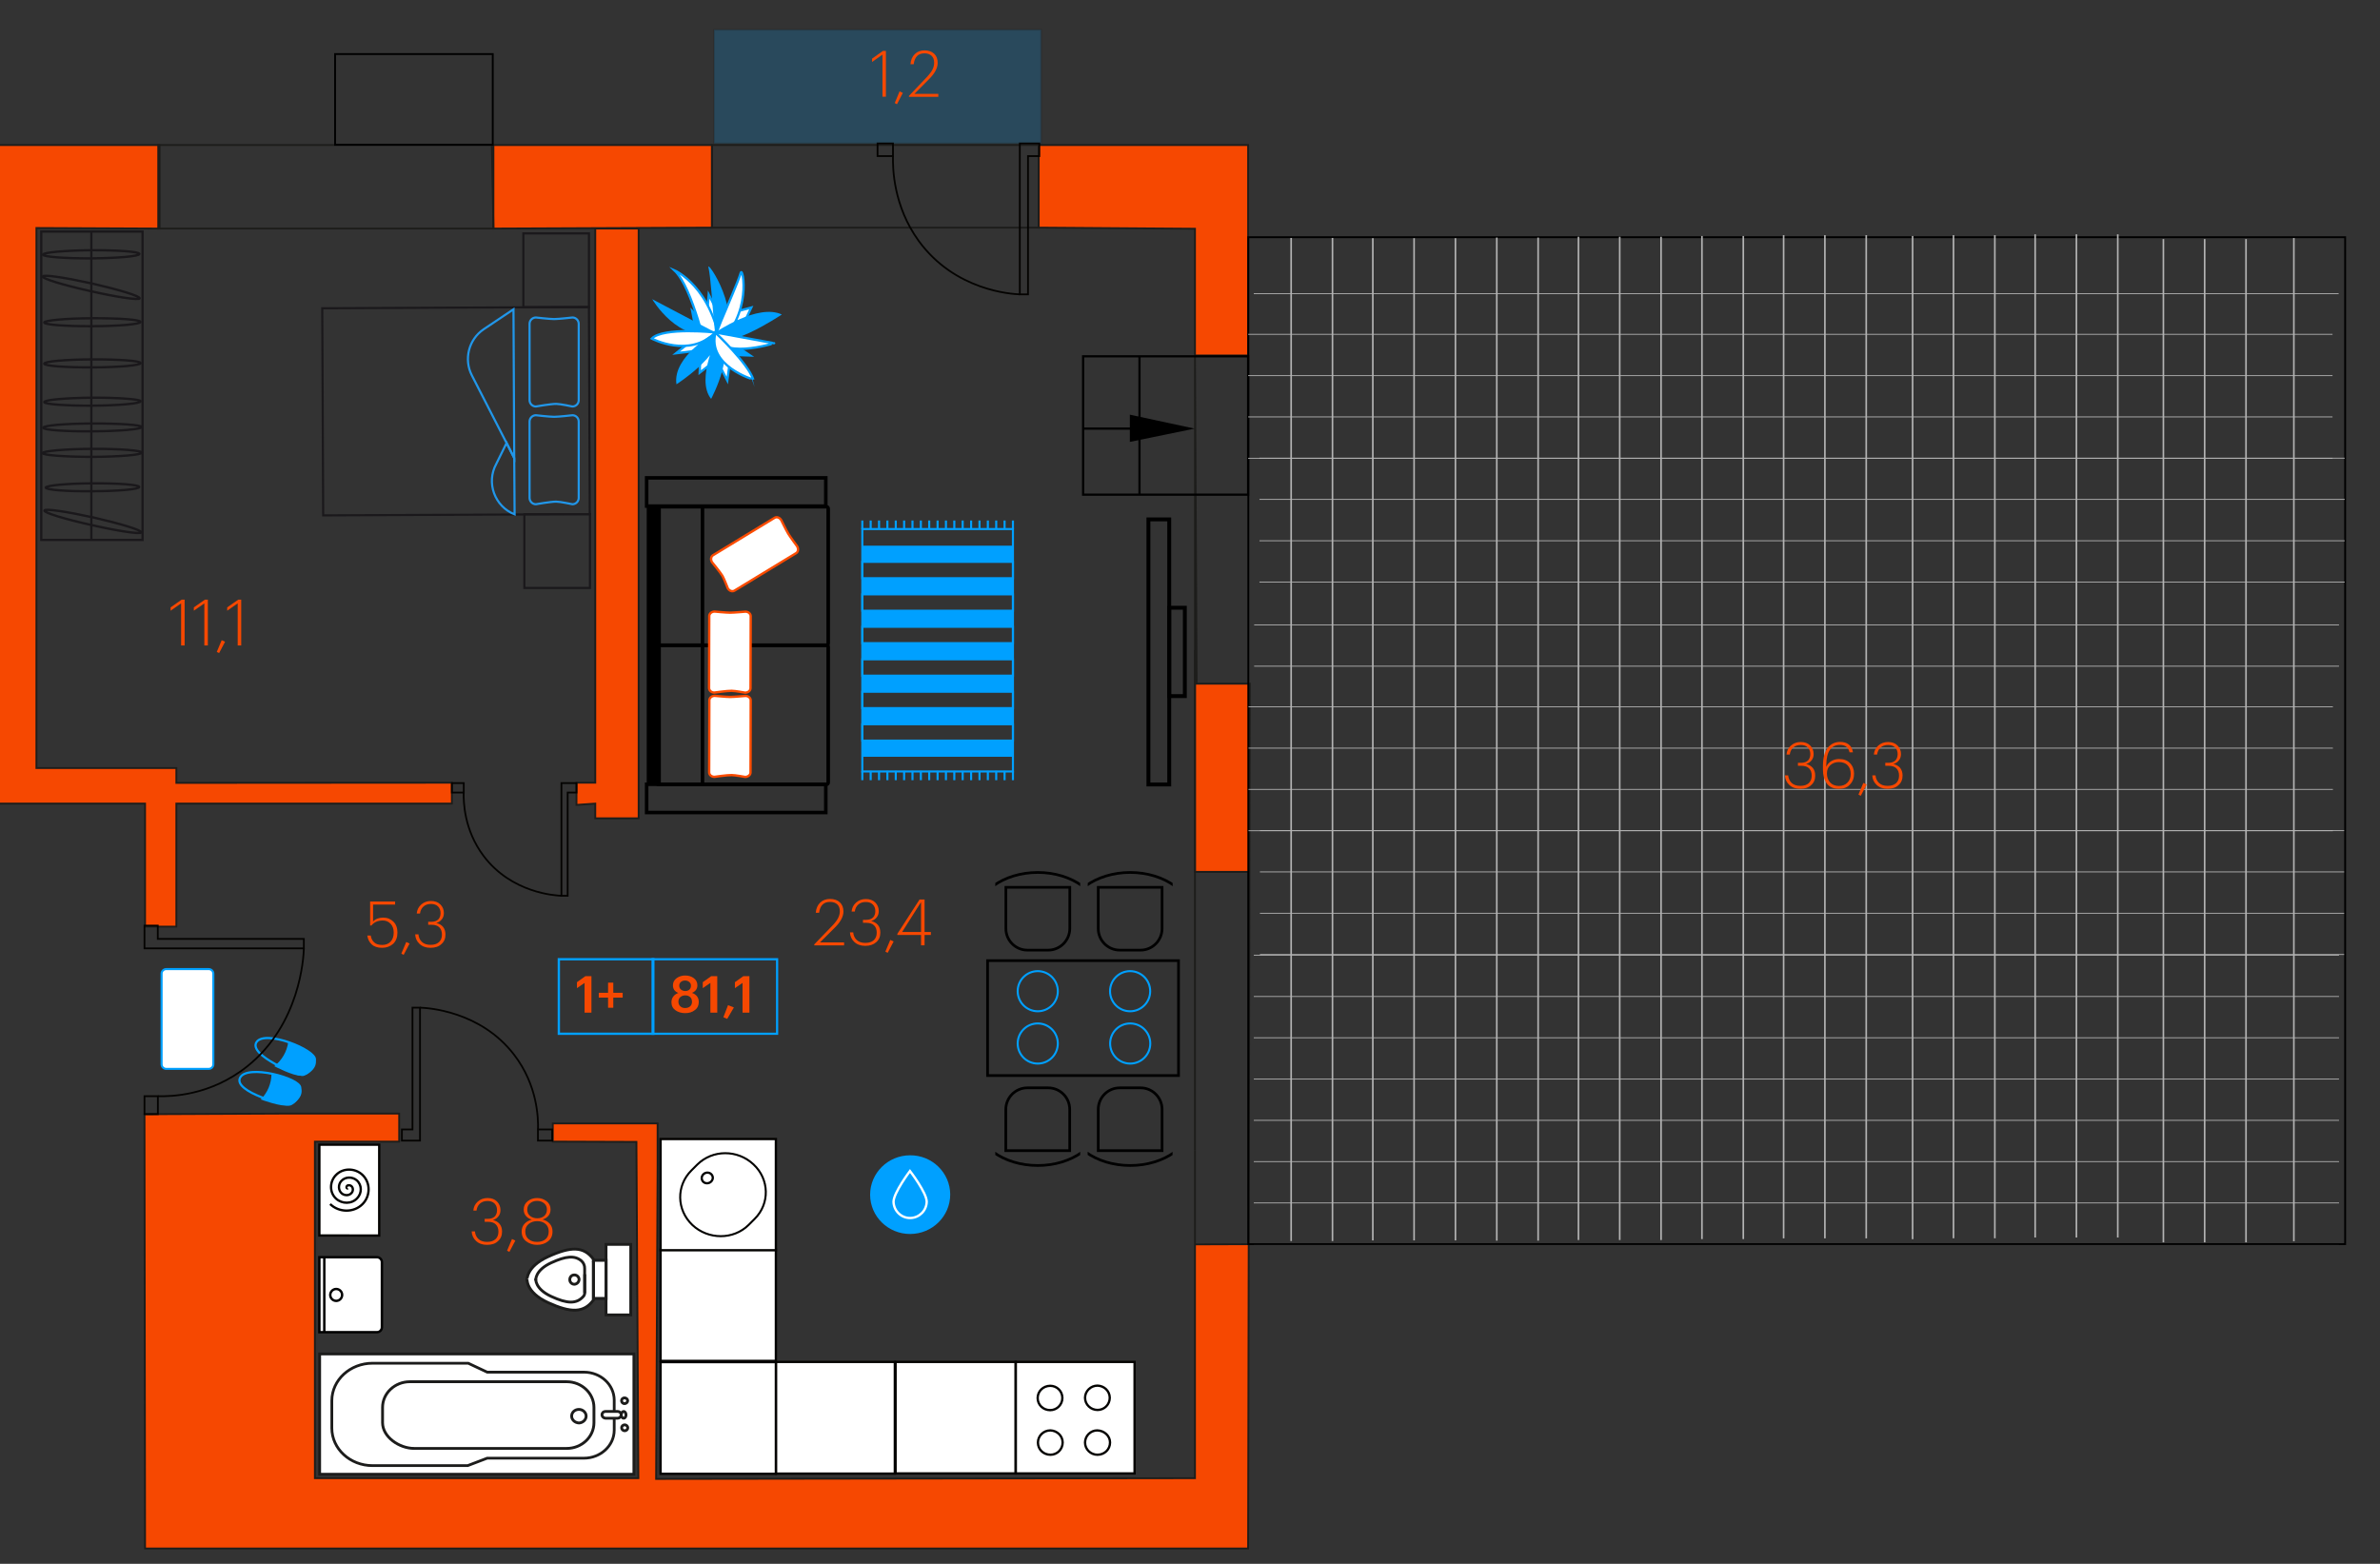 <?xml version="1.0" encoding="utf-8"?><!--Generator: Adobe Illustrator 26.0.2, SVG Export Plug-In . SVG Version: 6.00 Build 0)--><svg version="1.1" id="Слой_1" xmlns="http://www.w3.org/2000/svg" xmlns:xlink="http://www.w3.org/1999/xlink" x="0px" y="0px" viewBox="0 0 2561.3 1683.1" style="enable-background:new 0 0 2561.3 1683.1;" xml:space="preserve"><rect x="0" y="0" width="2561.3" height="1683.1" fill="#333333" stroke="none"/><style type="text/css">.st0{fill:#F64801;stroke:#1D1D1B;stroke-width:2;stroke-miterlimit:10;}
	.st1{fill:none;stroke:#1A181B;stroke-width:2.429;stroke-miterlimit:10;}
	.st2{fill:none;stroke:#1A181B;stroke-width:2.513;stroke-miterlimit:10;}
	.st3{fill:none;stroke:#1A181B;stroke-width:2.43;stroke-miterlimit:10;}
	.st4{fill:#FFFFFF;stroke:#1C1C1B;stroke-width:3.04;stroke-miterlimit:10;}
	.st5{fill:none;stroke:#1C1C1B;stroke-width:2.96;stroke-miterlimit:10;}
	.st6{fill:none;stroke:#1C1C1B;stroke-width:3.04;stroke-miterlimit:10;}
	.st7{fill:#FFFFFF;stroke:#1C1C1B;stroke-width:3.05;stroke-miterlimit:10;}
	.st8{fill:#FFFFFF;stroke:#1C1C1B;stroke-width:3.19;stroke-miterlimit:10;}
	.st9{fill:none;stroke:#1C1C1B;stroke-width:3.05;stroke-miterlimit:10;}
	.st10{fill:#FFFFFF;stroke:#000000;stroke-width:2.59;stroke-miterlimit:10;}
	.st11{fill:none;stroke:#000000;stroke-width:2.59;stroke-miterlimit:10;}
	.st12{fill:none;stroke:#1A181B;stroke-width:2.3;stroke-miterlimit:10;}
	.st13{fill:none;stroke:#2197EA;stroke-width:2.3;stroke-miterlimit:10;}
	.st14{fill:#FFFFFF;stroke:#00A0FF;stroke-width:2.49;stroke-miterlimit:10;}
	.st15{fill:#00A0FF;}
	.st16{fill:none;stroke:#00A0FF;stroke-width:2.36;stroke-miterlimit:10;}
	.st17{fill:#FFFFFF;stroke:#00A0FF;stroke-width:2.23;stroke-miterlimit:10;}
	.st18{fill:none;stroke:#040301;stroke-width:1.904;stroke-miterlimit:10;}
	.st19{enable-background:new    ;}
	.st20{fill:#F64801;}
	.st21{fill:none;stroke:#1D1D1B;stroke-width:2;stroke-miterlimit:10;}
	.st22{opacity:0.2;fill:#00A0FF;stroke:#1D1D1B;stroke-width:2;stroke-miterlimit:10;enable-background:new    ;}
	.st23{fill:none;stroke:#000000;stroke-width:2;stroke-miterlimit:10;}
	.st24{fill:#FFFFFF;stroke:#040301;stroke-width:2.51;stroke-miterlimit:10;}
	.st25{fill:none;stroke:#040301;stroke-width:2.51;stroke-miterlimit:10;}
	.st26{fill:#FFFFFF;stroke:#040301;stroke-width:2.503;stroke-miterlimit:10;}
	.st27{fill:#FFFFFF;stroke:#040301;stroke-width:2.497;stroke-miterlimit:10;}
	.st28{fill:#FFFFFF;stroke:#040301;stroke-width:2.186;stroke-miterlimit:10;}
	.st29{fill:#FFFFFF;stroke:#000000;stroke-width:2.439;stroke-miterlimit:10;}
	.st30{fill:#00A0FF;stroke:#FFFFFF;stroke-width:2.54;stroke-miterlimit:10;}
	.st31{fill:none;stroke:#000000;stroke-width:2.367;stroke-miterlimit:10;}
	.st32{fill:none;stroke:#B3B3B3;stroke-width:1.733;stroke-miterlimit:10;}
	.st33{fill:none;stroke:#B3B3B3;stroke-width:0.894;stroke-miterlimit:10;}
	.st34{fill:none;stroke:#00A0FF;stroke-width:2.23;stroke-miterlimit:10;}
	.st35{fill:none;stroke:#000000;stroke-width:3.81;stroke-miterlimit:10;}
	.st36{fill:none;stroke:#000000;stroke-width:3.84;stroke-miterlimit:10;}
	.st37{fill:none;stroke:#000000;stroke-width:3.83;stroke-miterlimit:10;}
	.st38{fill:#FFFFFF;stroke:#FB4B00;stroke-width:2.54;stroke-miterlimit:10;}
	.st39{fill:none;stroke:#000000;stroke-width:4.2;stroke-miterlimit:10;}
	.st40{fill:none;stroke:#000000;stroke-width:2.9;stroke-miterlimit:10;}
	.st41{fill:none;stroke:#00A0FF;stroke-width:2.16;stroke-miterlimit:10;}
	.st42{clip-path:url(#SVGID_00000170275404970703759060000018047007869590511499_);}
	.st43{clip-path:url(#SVGID_00000032606333681688818090000008853399846998120617_);}
	.st44{clip-path:url(#SVGID_00000114770711609334760650000003726035302852887467_);}
	.st45{clip-path:url(#SVGID_00000088821304181438195810000007203468402614521250_);}
	.st46{fill:none;stroke:#00A0FF;stroke-width:2.35;stroke-miterlimit:10;}
	.st47{fill:none;stroke:#00A0FF;stroke-width:2.49;stroke-miterlimit:10;}</style><polygon class="st0" points="171.7,246 171.7,156.1 -1.7,156.1 -2.2,245.2 -2.2,661.7 -2.2,770 -2.2,864.9 156.1,864.9 156.1,997.3 
	189.8,997.3 189.8,864.9 486.3,864.9 486.3,842.4 189.8,842.6 189.8,826.6 39.2,826.6 39.2,245.4 "/><polygon class="st0" points="620.4,866.3 620.4,842.4 640.6,842.4 640.6,246 687.3,246 687.3,880.7 640.6,880.7 640.6,864.9 "/><polygon class="st0" points="531,156.1 766.2,156.1 766.2,245 531,246 "/><polygon class="st0" points="1117.8,156.1 1117.8,245 1286,246.2 1286,938.4 1343.6,938.4 1343.4,1339.1 1286,1339.3 1286,1237.8 
	1286,1590.9 706.1,1591.7 707.7,1254.1 707.7,1209.1 688.1,1209.1 672.7,1209.1 594.9,1209.1 594.9,1228.7 684.9,1229 687,1590.9 
	584.3,1590.9 338.9,1590.9 338.9,1228.7 429.6,1228.7 429.6,1198.5 309.1,1198.5 155.5,1199.2 156.1,1666.6 916.3,1666.6 
	953.6,1666.6 1253.3,1666.6 1343.2,1666.6 1345,735.8 1287.8,735.8 1286,382.6 1343.2,382.6 1343.2,156.1 "/><path class="st1" d="M98.3,249.1v331.6"/><path class="st2" d="M45.8,487.7c0-2.2,24-4.5,53.4-4.6c29.6-0.2,53.6,1.8,53.6,4c0,2.4-24,4.5-53.6,4.6
	C70,491.7,46,489.9,45.8,487.7z"/><path class="st2" d="M49.2,524.8c0-2.2,22.7-4.5,50.2-4.6c27.8-0.2,50.4,1.5,50.4,3.9c0,2.5-22.7,4.5-50.2,4.6
	C71.8,529,49.2,527.2,49.2,524.8z"/><path class="st2" d="M46.2,274.1c0-2.4,23.1-4.5,51.8-4.8c28.7-0.1,52,1.5,52,4s-23.1,4.5-51.8,4.8
	C69.5,278.2,46.2,276.3,46.2,274.1z"/><path class="st2" d="M46,297.6c0.4-2.5,24.2,1.2,53,7.5c28.7,6.6,51.7,13.5,51.3,16c-0.5,2.2-24.2-1.2-53-7.8
	C68.2,306.9,45.3,299.8,46,297.6z"/><path class="st2" d="M46.5,460.4c0-2.5,23.6-4.5,53-4.6c29.3-0.1,53,1.5,53,3.8s-23.9,4.5-53,4.6C70.2,464.5,46.5,462.7,46.5,460.4z
	"/><path class="st2" d="M47.6,432.8c0-2.5,23.1-4.5,51.8-4.8c28.7-0.1,52,1.8,52,3.8c0,2.5-23.1,4.6-51.8,4.8
	C71,436.8,47.6,435,47.6,432.8z"/><path class="st2" d="M47.6,391.4c0-2.4,23.1-4.5,51.8-4.6s51.8,1.5,52,4c0,2.4-23.1,4.5-51.8,4.6C70.8,395.5,47.6,393.9,47.6,391.4z
	"/><path class="st2" d="M47.6,347.1c0-2.2,23.1-4.5,51.8-4.6s51.8,1.5,51.8,4c0,2.4-23.1,4.5-51.8,4.6
	C70.8,351.2,47.6,349.5,47.6,347.1z"/><path class="st3" d="M153.4,581.1V249.2h-109v331.9H153.4z"/><path class="st2" d="M47.8,549.5c0.4-2.5,24.2,1.2,53,7.5c28.7,6.6,51.7,13.5,51.3,16c-0.5,2.2-24.2-1.2-53-7.8
	C69.9,558.8,47,551.7,47.8,549.5z"/><g><rect x="344" y="1457.2" class="st4" width="338.2" height="129.5"/><path class="st5" d="M524.3,1569.4h104.1c17.9,0,32.5-13.4,32.6-30v-32.6c-0.1-16.6-14.6-30-32.6-30H524.3l-20.4-9.6h-103
		c-24.1,0-43.7,18-43.8,40.3l0,0v29.5c0,22.3,19.6,40.4,43.8,40.4l0,0h102.4L524.3,1569.4z"/><path class="st4" d="M615.2,1524.2c-0.1-4,3.3-7.2,7.6-7.3c0.1,0,0.1,0,0.2,0c4.3,0,7.8,3.3,7.8,7.3c-0.1,3.9-3.5,7.1-7.7,7.3
		C618.7,1531.3,615.2,1528.1,615.2,1524.2z"/><path class="st6" d="M668.5,1522.7c0-1.9,1.4-3.6,2.7-3.6s2.5,1.7,2.5,3.6c0,2.1-1.1,3.7-2.5,3.7
		C669.9,1526.4,668.5,1524.9,668.5,1522.7z"/><path class="st6" d="M668.9,1507.5c0-1.6,1.4-3,3.1-3h0.1c1.8,0,3.3,1.3,3.4,3c0,1.7-1.5,3.1-3.4,3.2
		C670.4,1510.7,668.9,1509.3,668.9,1507.5L668.9,1507.5z"/><path class="st6" d="M669,1536.7c-0.1-1.7,1.4-3.1,3.2-3.2l0,0c1.9,0,3.4,1.5,3.4,3.2s-1.5,3.2-3.4,3.2
		C670.4,1539.8,669,1538.4,669,1536.7z"/><path class="st4" d="M668.5,1522.7c0,2-1.7,3.6-3.8,3.7h-13c-2.1-0.1-3.8-1.7-3.9-3.7c0-2,1.6-3.6,3.8-3.6h0.1h13
		C666.8,1519.1,668.5,1520.7,668.5,1522.7L668.5,1522.7z"/><path class="st6" d="M609.8,1558.9h-164c-16.2,0-34.1-12.4-34.1-27.7v-16.4c0-15.3,13.2-27.7,29.4-27.7h168.7
		c16.2,0,29.4,12.4,29.4,27.7v16.4C639.2,1546.5,626.1,1558.9,609.8,1558.9z"/></g><g><rect x="652.2" y="1339.3" class="st7" width="26.6" height="75.9"/><rect x="638.6" y="1356.4" class="st8" width="13.6" height="41.1"/><path class="st7" d="M567.2,1378.3c0,0-1.8-14.6,22.7-25.8s38.3-11.2,48.6,2.6v41.9"/><path class="st7" d="M567.2,1376.2c0,0-1.8,14.6,22.7,25.8s38.3,11.2,48.6-2.6v-41.9"/><path class="st9" d="M576.6,1378c0,0-1.3-10.7,16.8-19c15.5-7.1,25.1-8.1,32.4-1.9c2.3,2.1,3.5,5.1,3.4,8.2v26.4"/><path class="st9" d="M576.6,1376.4c0,0-1.3,10.7,16.8,19c17,7.8,27,8.3,34.5-0.2c0.9-1.1,1.4-2.5,1.4-3.9v-19.9"/><path class="st9" d="M613.2,1377.1c0-2.7,2.1-4.9,4.7-4.9h0.1c2.8-0.1,5.1,2.1,5.2,4.8l0,0c-0.1,2.8-2.3,5.1-5.1,5.2
		C615.3,1382.2,613.1,1379.9,613.2,1377.1z"/></g><g><path class="st10" d="M343.7,1353.1h62c2.9,0,5.3,2.4,5.3,5.3v70.1c0,2.9-2.4,5.3-5.3,5.3h-62l0,0V1353.1L343.7,1353.1z"/><path class="st11" d="M368.2,1393.5c0.1,3.5-2.7,6.5-6.2,6.6s-6.5-2.7-6.6-6.2s2.7-6.5,6.2-6.6c0.1,0,0.1,0,0.2,0
		C365.3,1387.3,368.1,1390.1,368.2,1393.5L368.2,1393.5z"/><line class="st11" x1="349" y1="1353.1" x2="349" y2="1433.9"/></g><g><path class="st12" d="M633.8,330.4l0.9,223h-8.8l-278.1,1.3l-1-222.9L633.8,330.4z"/><path class="st13" d="M553.8,553.6c-21.5-8.5-30.8-34-19.8-54.2l11.2-22.7l8.2,16.3L553.8,553.6z"/><path class="st13" d="M520.5,354.4l32.1-21.5l0.8,160L507.8,404C498.9,386.7,504.4,365.3,520.5,354.4z"/><path class="st13" d="M622.8,453.7v82.2c0,3.7-3.1,6.8-6.8,6.8c0,0-13-2.8-17.3-2.8c-5.5-0.1-22,2.8-22,2.8c-3.7,0-6.8-3.1-6.8-6.8
		v-82.2c0-3.7,3.1-6.8,6.8-6.8c0,0,14.8,1.7,19.6,1.7c5,0,19.8-1.7,19.8-1.7C619.7,446.9,622.8,449.9,622.8,453.7z"/><path class="st13" d="M622.8,348.5v82.2c0,3.8-3.1,6.8-6.8,6.8c0,0-13-2.8-17.3-2.8c-5.5-0.1-22,2.8-22,2.8c-3.7,0-6.8-3.1-6.8-6.8
		v-82.2c0-3.7,3.1-6.8,6.8-6.8c0,0,14.8,1.7,19.6,1.7c5,0,19.8-1.7,19.8-1.7C619.7,341.7,622.8,344.8,622.8,348.5z"/><path class="st12" d="M633.8,251.2h-70.6v79.4h70.6V251.2z"/><path class="st12" d="M634.9,553.4h-70.6v79.4h70.6V553.4z"/></g><g><path class="st14" d="M761.3,333.5l1.4-16.5l12.7,24.9c0,0-10.4,10.7-11.5,11.1C762.8,353.3,761.3,333.5,761.3,333.5z"/><path class="st15" d="M746.8,351.3l-3.8-20.2l16.7,16.4C759.6,347.6,752.4,358.6,746.8,351.3z"/><path class="st14" d="M761.2,382.2c0,0-15.5-72.2-35.3-91.2c0,0,41.3,17.5,50.6,86.6C776.5,377.5,775.4,391.6,761.2,382.2z"/><polygon class="st14" points="801.3,346.4 808.5,331 792.1,335.4 787.5,345.2 	"/><path class="st14" d="M744,378.2l-16.4,2l21.7-17.6c0,0,12.6,7.9,13.2,8.9S744,378.2,744,378.2z"/><polygon class="st14" points="753.6,384.1 753,401.1 766.4,390.7 766.8,379.8 	"/><path class="st15" d="M797.9,374.8l13.7,9.2l-27.9-1c0,0-4.3-14.2-4.1-15.4C779.8,366.5,797.9,374.8,797.9,374.8z"/><path class="st14" d="M785.5,389.2l-2.8,20.3l-10.6-20.8C772.1,388.7,782.5,380.4,785.5,389.2z"/><path class="st15" d="M762.4,287.6c-1.8-8.3,37.9,48.8,15.5,85.4C767.6,390,767.6,311.3,762.4,287.6z"/><path class="st14" d="M797.2,293.6c2.3-7.5,12.8,46.2-25.7,77.7C756.1,383.9,790,316.8,797.2,293.6z"/><path class="st15" d="M769.9,357.8l-68-35.8C701.9,322,730.4,370.5,769.9,357.8z"/><path class="st15" d="M769.9,357.8L769.9,357.8c2.7,26.6,71.5-19.3,71.5-19.3C815.5,326.2,769.9,357.8,769.9,357.8z"/><path class="st14" d="M769.9,357.8c0,0-56.3-6-68.5,6.6C701.4,364.4,742,386,769.9,357.8z"/><path class="st15" d="M769.9,357.8c0,0-46.5,25.7-41.9,55.8c0,0,48.1-30.9,45.3-54.2c0,0-25.3,48.6-8,69.9
		C765.3,429.4,795.5,372.9,769.9,357.8z"/><path class="st14" d="M769.9,357.8l63.2,11.6C833.2,369.4,771.4,388.9,769.9,357.8z"/><path class="st14" d="M769.9,358c0,0,35,32.9,40.8,50.5C810.7,408.5,761,394,769.9,358z"/></g><g><path class="st16" d="M258.3,1160.1c7.1-15.2,64.9,0.2,64.8,10.6c-0.1,10.5-6.5,16.3-10.8,18S251.1,1175.3,258.3,1160.1z"/><path class="st15" d="M280.6,1183.3c7.4-7.3,11.5-17.3,11.6-27.7c0,0,27.3,6.7,31.4,14.8c4,8.1-5,17.6-13,19.3
		C302.5,1191.5,280.6,1183.3,280.6,1183.3z"/><path class="st16" d="M276,1121.7c9-14.1,64.3,8.4,62.9,18.8s-8.5,15.4-13,16.4C321.4,1158,267,1135.8,276,1121.7z"/><path class="st15" d="M295.2,1147.5c8.2-6.4,13.6-15.7,15-26c0,0,26.2,10.1,29.2,18.7s-7.1,16.8-15.4,17.5
		C315.7,1158.3,295.2,1147.5,295.2,1147.5z"/><path class="st17" d="M229.6,1048v97.4c0,2.8-2.2,5-5,5h-45.7c-2.8,0-5-2.2-5-5V1048c0-2.8,2.2-5,5-5h45.7
		C227.4,1043,229.6,1045.2,229.6,1048z"/></g><g><polygon class="st18" points="432.5,1227.6 452,1227.6 452,1084.5 443.9,1084.5 443.9,1215.6 432.5,1215.6 	"/><rect x="578.9" y="1215.6" class="st18" width="15.4" height="12"/><path class="st18" d="M452,1084.5c8,0.3,64.9,3.4,101.2,50.6c25.5,33.1,26.1,68.8,25.8,80.5"/></g><g class="st19"><path class="st20" d="M524.1,1339.8c-4.9,0-8.8-1.4-11.8-4.2c-3-2.8-4.5-6.2-4.7-10.3h3.5c0.3,3.3,1.5,6,3.7,8.1s5.3,3.2,9.3,3.2
		s7-1,9.1-2.9s3.2-4.6,3.2-8.1c0-3.3-0.9-5.9-2.8-7.8c-1.9-1.9-4.7-2.8-8.4-2.8h-3.6v-3.2h3.3c3.4,0,5.9-0.9,7.6-2.6
		c1.6-1.7,2.4-4,2.4-6.8c0-2.9-0.9-5.3-2.7-7.1c-1.8-1.8-4.3-2.7-7.5-2.7c-3.4,0-6.1,0.9-8.2,2.8c-2.1,1.9-3.3,4.4-3.7,7.5h-3.4
		c0.3-3.8,1.8-7,4.7-9.6c2.9-2.6,6.4-3.9,10.6-3.9s7.6,1.2,10.1,3.7s3.8,5.6,3.8,9.2c0,2.7-0.7,4.9-2.2,6.8c-1.4,1.9-3.4,3.2-5.9,4
		c3,0.7,5.4,2.1,7.2,4.2c1.7,2.1,2.6,4.9,2.6,8.2c0,4.4-1.5,7.9-4.5,10.4C533,1338.6,529.1,1339.8,524.1,1339.8z"/><path class="st20" d="M545.7,1346.1l5.3-12.6l3.6,1.7l-6.4,12.2L545.7,1346.1z"/><path class="st20" d="M578,1339.8c-4.5,0-8.4-1.3-11.7-3.8s-4.9-6-4.9-10.5c0-3.4,1-6.1,3-8.3c2-2.2,4.6-3.7,7.9-4.6
		c-2.6-0.7-4.7-2-6.3-3.9s-2.4-4.1-2.4-6.9c0-3.7,1.4-6.7,4.3-9c2.9-2.3,6.3-3.4,10.2-3.4s7.2,1.2,10.1,3.4c2.9,2.3,4.3,5.2,4.3,8.8
		c0,2.8-0.8,5.1-2.3,6.9s-3.6,3.2-6.3,4c3.3,0.9,5.9,2.4,7.8,4.6c1.9,2.2,2.9,4.9,2.9,8.3c0,4.6-1.6,8.1-4.8,10.6
		C586.5,1338.6,582.6,1339.8,578,1339.8z M578,1336.6c3.8,0,6.9-1,9.1-2.9c2.3-2,3.4-4.7,3.4-8.4c0-3.4-1.2-6.1-3.5-8.1
		s-5.3-2.9-8.9-2.9c-3.6,0-6.6,1-9.1,3s-3.7,4.7-3.7,8.1c0,3.6,1.2,6.3,3.6,8.3S574.3,1336.6,578,1336.6z M578.2,1311.2
		c3,0,5.5-0.8,7.5-2.5c1.9-1.7,2.9-4,2.9-7c0-2.7-1-4.9-3-6.6s-4.5-2.6-7.6-2.6s-5.6,0.9-7.6,2.6s-3,4-3,6.8c0,2.9,1.1,5.2,3.2,6.9
		C572.7,1310.4,575.2,1311.2,578.2,1311.2z"/></g><rect x="766.2" y="156.1" class="st21" width="351.6" height="88.9"/><polygon class="st21" points="170.3,156.1 529.3,156.1 531,246 170.3,246 "/><rect x="768.4" y="32" class="st22" width="352" height="122.4"/><g><polygon class="st18" points="1118.5,154.4 1097.5,154.4 1097.5,316.8 1106.3,316.8 1106.3,168 1118.5,168 	"/><rect x="944.4" y="154.4" class="st18" width="16.6" height="13.6"/><path class="st18" d="M1097.5,316.8c-8.6-0.3-69.7-3.8-108.8-57.5c-27.3-37.6-28-78.1-27.7-91.3"/></g><rect x="360.6" y="58.2" class="st23" width="169.7" height="97.6"/><g class="st19"><path class="st20" d="M194.9,649.4l-11.3,7.9v-3.6l11.9-8.3h3.2v49.3h-3.8L194.9,649.4L194.9,649.4z"/><path class="st20" d="M219.9,649.4l-11.3,7.9v-3.6l11.9-8.3h3.2v49.3h-3.8L219.9,649.4L219.9,649.4z"/><path class="st20" d="M233.3,701.6l5.3-12.6l3.6,1.7l-6.4,12.2L233.3,701.6z"/><path class="st20" d="M255.8,649.4l-11.3,7.9v-3.6l11.9-8.3h3.2v49.3h-3.8V649.4z"/></g><g class="st19"><path class="st20" d="M949.7,58.8l-11.2,7.9v-3.6l11.7-8.3h3.2v49.3h-3.7V58.8z"/><path class="st20" d="M962.9,110.9l5.2-12.6l3.5,1.7l-6.3,12.2L962.9,110.9z"/><path class="st20" d="M978.2,103.2l19.5-20.5c2.6-2.8,4.6-5.4,5.8-7.8s1.8-4.8,1.8-7.4c0-3.3-0.9-5.8-2.8-7.5
		c-1.9-1.7-4.4-2.6-7.6-2.6c-6.8,0-10.6,3.9-11.6,11.7h-3.5c0.4-4.6,1.9-8.2,4.7-10.9c2.7-2.7,6.2-4,10.5-4s7.7,1.2,10.3,3.6
		c2.6,2.4,3.8,5.7,3.8,9.9c0,5.5-3.1,11.3-9.3,17.5L984.1,101h25.7v3.2h-31.6L978.2,103.2L978.2,103.2z"/></g><g><polygon class="st18" points="155.5,996.2 155.5,1020.7 327,1020.7 327,1010.5 169.8,1010.5 169.8,996.2 	"/><rect x="155.5" y="1179.8" class="st18" width="14.4" height="19.3"/><path class="st18" d="M327,1020.7c-0.3,10.1-4,81.3-60.7,126.8c-39.7,31.9-82.5,32.7-96.4,32.3"/></g><g><polygon class="st18" points="620.4,842.8 604.2,842.8 604.2,964.1 610.9,964.1 610.9,853 620.4,853 	"/><rect x="486.3" y="842.8" class="st18" width="12.8" height="10.2"/><path class="st18" d="M604.2,964.1c-6.7-0.3-53.7-2.9-83.8-42.9c-21.1-28.1-21.6-58.3-21.4-68.2"/></g><g><path class="st24" d="M407.3,1329.8h0.8V1232h-64.4v97.7L407.3,1329.8L407.3,1329.8L407.3,1329.8z"/><path class="st25" d="M374.3,1278.9c-0.9,0.8-1.6-0.8-1.4-1.5c0.5-2,3-2.2,4.6-1.3c2.7,1.6,2.8,5.2,1.2,7.4
		c-2.5,3.5-7.4,3.5-10.6,1.2c-4.2-3.3-4.3-9.7-0.9-13.5c4.3-4.9,11.9-4.9,16.7-0.9c5.8,5.1,5.7,13.9,0.5,19.3
		c-6,6.5-16.3,6.3-22.7,0.5c-7.3-6.6-7.1-18.3-0.3-25.3c7.6-8.1,20.8-7.8,28.7-0.3c8.9,8.5,8.6,22.8,0.1,31.4
		c-9.5,9.6-25.4,9.2-34.9,0"/></g><g><path class="st26" d="M710.9,1586.2V1466H835v120.2H710.9L710.9,1586.2z"/><path class="st26" d="M963,1465.8V1586H835.2v-120.2H963z"/><path class="st26" d="M1093,1465.8v120H963.8v-120H1093z"/><path class="st26" d="M1221,1465.8v120h-127.8v-120H1221z"/><path class="st27" d="M710.9,1464.7V1345H835v119.7H710.9z"/><path class="st27" d="M710.9,1345.6v-119.7H835v119.7H710.9z"/><path class="st26" d="M1143.6,1552.5c0,7.4-5.9,13.2-13.1,13.2c-7.6,0-13.5-5.7-13.5-13.1c0-7.2,5.9-13.1,13.4-13.1
		C1137.5,1539.7,1143.6,1545.3,1143.6,1552.5z"/><path class="st26" d="M1194.3,1504.3c0,7.4-5.9,13.2-13.1,13.2c-7.3,0-13.5-5.7-13.5-13.1c0-7.2,6.1-13.1,13.4-13.1
		C1188.3,1491.5,1194.2,1497.1,1194.3,1504.3z"/><path class="st26" d="M1194.6,1552.5c0,7.4-5.9,13.2-13.5,13.2c-7.3,0-13.4-5.7-13.4-13.1c0-7.2,5.9-13.1,13.1-13.1
		C1188.5,1539.7,1194.6,1545.5,1194.6,1552.5z"/><path class="st26" d="M1143.3,1504.6c0,7.2-5.9,13.1-13.1,13.1c-7.6,0-13.5-5.7-13.5-13c0-7.4,5.9-13.1,13.5-13.2
		C1137.3,1491.5,1143.3,1497.1,1143.3,1504.6z"/><path class="st28" d="M745.1,1318.4c17.1,16.1,44.3,16.1,60.6-0.1l6.5-6.5c16.4-16.3,15.9-42.6-1.3-58.6
		c-17.1-16.1-44-16.1-60.5,0.2l-6.3,6.3C727.6,1276.1,728,1302.1,745.1,1318.4z"/><path class="st29" d="M765.3,1271.7c-2.3,2.3-6.2,2.4-8.4,0.3c-2.3-2.2-2.3-5.8,0-8.1c2.3-2.4,6.2-2.4,8.4-0.3
		C767.7,1265.9,767.7,1269.3,765.3,1271.7z"/></g><g><path class="st15" d="M1022.6,1285.6c-0.1-23.4-19.4-42.3-43.2-42.2c-23.8,0.1-43,19.1-43,42.5c0.1,23.4,19.4,42.3,43.2,42.2
		C1003.4,1328,1022.6,1308.9,1022.6,1285.6z"/><path class="st30" d="M961.6,1293.5c0.3,9.9,8.5,17.7,18.3,17.4c9.5-0.3,17.2-8,17.4-17.5c0-9.7-18-33.1-18-33.1
		S961.6,1283.8,961.6,1293.5z"/></g><rect x="1165.6" y="383.5" class="st31" width="177.6" height="148.9"/><line class="st31" x1="1226.3" y1="383.3" x2="1226.3" y2="532.3"/><line class="st31" x1="1165.6" y1="461.3" x2="1220.9" y2="461.3"/><polyline points="1285.6,461.3 1215.9,446.3 1215.9,475.6 1285.6,461.3 "/><line class="st32" x1="1566.3" y1="1335" x2="1566.3" y2="255.2"/><line class="st32" x1="1521.8" y1="1335" x2="1521.8" y2="255.2"/><line class="st32" x1="1477.4" y1="1335" x2="1477.4" y2="255.2"/><g><line class="st33" x1="2517.2" y1="1205.8" x2="1349.3" y2="1205.8"/><line class="st33" x1="2517.2" y1="1250.2" x2="1349.3" y2="1250.2"/><line class="st33" x1="2517.2" y1="1294.7" x2="1349.3" y2="1294.7"/><line class="st33" x1="2517.2" y1="1339.1" x2="1349.3" y2="1339.1"/></g><g><line class="st33" x1="2517.2" y1="1028" x2="1349.3" y2="1028"/><line class="st33" x1="2517.2" y1="1072.5" x2="1349.3" y2="1072.5"/><line class="st33" x1="2517.2" y1="1116.9" x2="1349.3" y2="1116.9"/><line class="st33" x1="2517.2" y1="1161.4" x2="1349.3" y2="1161.4"/></g><g><line class="st33" x1="2523.8" y1="894" x2="1355.9" y2="894"/><line class="st33" x1="2523.8" y1="938.4" x2="1355.9" y2="938.4"/><line class="st33" x1="2523.8" y1="982.9" x2="1355.9" y2="982.9"/><line class="st33" x1="2523.8" y1="1027.3" x2="1355.9" y2="1027.3"/></g><rect x="1343.4" y="255.3" class="st23" width="1180.4" height="1083.7"/><g><line class="st33" x1="2510.6" y1="760.7" x2="1343.6" y2="760.7"/><line class="st33" x1="2510.6" y1="805.2" x2="1343.6" y2="805.2"/><line class="st33" x1="2510.6" y1="849.6" x2="1343.6" y2="849.6"/><line class="st33" x1="2510.6" y1="894.1" x2="1343.6" y2="894.1"/></g><line class="st33" x1="2517.2" y1="672.5" x2="1349.7" y2="672.5"/><line class="st33" x1="2517.2" y1="717" x2="1349.7" y2="717"/><line class="st32" x1="1434" y1="1335.7" x2="1434" y2="256.1"/><line class="st32" x1="1389.5" y1="1335.7" x2="1389.5" y2="256.1"/><line class="st32" x1="1787.6" y1="1334.6" x2="1787.6" y2="254.8"/><line class="st32" x1="1743.1" y1="1334.6" x2="1743.1" y2="254.8"/><line class="st32" x1="1698.7" y1="1334.6" x2="1698.7" y2="254.8"/><line class="st32" x1="1655.3" y1="1335.3" x2="1655.3" y2="255.7"/><line class="st32" x1="1610.8" y1="1335.3" x2="1610.8" y2="255.7"/><line class="st32" x1="2008.4" y1="1332.8" x2="2008.4" y2="253.1"/><line class="st32" x1="1963.9" y1="1332.8" x2="1963.9" y2="253.1"/><line class="st32" x1="1919.5" y1="1332.8" x2="1919.5" y2="253.1"/><line class="st32" x1="1876.1" y1="1333.6" x2="1876.1" y2="254"/><line class="st32" x1="1831.6" y1="1333.6" x2="1831.6" y2="254"/><g><line class="st33" x1="2523.3" y1="493.1" x2="1355.4" y2="493.1"/><line class="st33" x1="2523.3" y1="537.5" x2="1355.4" y2="537.5"/><line class="st33" x1="2523.3" y1="582" x2="1355.4" y2="582"/><line class="st33" x1="2523.3" y1="626.4" x2="1355.4" y2="626.4"/></g><g><line class="st33" x1="2510.2" y1="359.8" x2="1343.2" y2="359.8"/><line class="st33" x1="2510.2" y1="404.3" x2="1343.2" y2="404.3"/><line class="st33" x1="2510.2" y1="448.7" x2="1343.2" y2="448.7"/><line class="st33" x1="2510.2" y1="493.2" x2="1343.2" y2="493.2"/></g><line class="st33" x1="2516.8" y1="316.1" x2="1349.3" y2="316.1"/><g class="st19"><path class="st20" d="M1937.4,849c-4.9,0-8.8-1.4-11.8-4.2s-4.5-6.2-4.7-10.3h3.5c0.3,3.3,1.5,6,3.7,8.1s5.3,3.2,9.3,3.2
		s7-1,9.1-2.9s3.2-4.6,3.2-8.1c0-3.3-0.9-5.9-2.8-7.8c-1.9-1.9-4.7-2.8-8.4-2.8h-3.6V821h3.3c3.4,0,5.9-0.9,7.6-2.6
		c1.6-1.7,2.4-4,2.4-6.8c0-2.9-0.9-5.3-2.7-7.1c-1.8-1.8-4.3-2.7-7.5-2.7c-3.4,0-6.1,0.9-8.2,2.8c-2.1,1.9-3.3,4.4-3.7,7.5h-3.5
		c0.3-3.8,1.8-7,4.7-9.6c2.9-2.6,6.4-3.9,10.6-3.9s7.6,1.2,10.1,3.7s3.8,5.6,3.8,9.2c0,2.7-0.7,4.9-2.2,6.8c-1.4,1.9-3.4,3.2-5.9,4
		c3,0.7,5.4,2.1,7.2,4.2c1.7,2.1,2.6,4.9,2.6,8.2c0,4.4-1.5,7.9-4.5,10.4C1946.3,847.7,1942.3,849,1937.4,849z"/><path class="st20" d="M1979,849c-5.9,0-10.2-1.9-13-5.7s-4.2-8.8-4.2-15.1v-3.6c0-8.7,1.7-15.2,5-19.6c3.4-4.3,7.9-6.5,13.5-6.5
		c3.8,0,6.9,0.9,9.3,2.8c2.5,1.9,4,4.7,4.5,8.4h-3.7c-1.1-5.3-4.5-8-10.4-8c-4.5,0-8,1.7-10.6,5.2s-3.9,9-4,16.4v2
		c1.1-2.6,2.9-4.7,5.5-6.2s5.4-2.2,8.3-2.2c5,0,9,1.5,11.8,4.5c2.9,3,4.3,6.8,4.3,11.3c0,4.8-1.5,8.7-4.5,11.7
		C1988.1,847.5,1984.1,849,1979,849z M1979,845.9c3.8,0,6.9-1.2,9.2-3.6c2.3-2.4,3.5-5.5,3.5-9.3c0-3.9-1.1-7-3.3-9.3
		c-2.2-2.3-5.3-3.5-9.4-3.5c-3.6,0-6.7,1.1-9.2,3.3s-3.7,5.2-3.7,8.9c0,3.9,1.1,7.1,3.4,9.7C1971.8,844.6,1975,845.9,1979,845.9z"/><path class="st20" d="M2000,855.2l5.3-12.6l3.6,1.7l-6.4,12.2L2000,855.2z"/><path class="st20" d="M2031.4,849c-4.9,0-8.8-1.4-11.8-4.2s-4.5-6.2-4.7-10.3h3.5c0.3,3.3,1.5,6,3.7,8.1s5.3,3.2,9.3,3.2
		s7-1,9.1-2.9s3.2-4.6,3.2-8.1c0-3.3-0.9-5.9-2.8-7.8c-1.9-1.9-4.7-2.8-8.4-2.8h-3.6V821h3.3c3.4,0,5.9-0.9,7.6-2.6
		c1.6-1.7,2.4-4,2.4-6.8c0-2.9-0.9-5.3-2.7-7.1c-1.8-1.8-4.3-2.7-7.5-2.7c-3.4,0-6.1,0.9-8.2,2.8c-2.1,1.9-3.3,4.4-3.7,7.5h-3.5
		c0.3-3.8,1.8-7,4.7-9.6c2.9-2.6,6.4-3.9,10.6-3.9s7.6,1.2,10.1,3.7s3.8,5.6,3.8,9.2c0,2.7-0.7,4.9-2.2,6.8c-1.4,1.9-3.4,3.2-5.9,4
		c3,0.7,5.4,2.1,7.2,4.2c1.7,2.1,2.6,4.9,2.6,8.2c0,4.4-1.5,7.9-4.5,10.4C2040.3,847.7,2036.3,849,2031.4,849z"/></g><line class="st32" x1="2058.3" y1="1333.7" x2="2058.3" y2="254"/><line class="st32" x1="2279.1" y1="1331.9" x2="2279.1" y2="252.2"/><line class="st32" x1="2234.6" y1="1331.9" x2="2234.6" y2="252.2"/><line class="st32" x1="2190.2" y1="1331.9" x2="2190.2" y2="252.2"/><line class="st32" x1="2146.8" y1="1332.7" x2="2146.8" y2="253.1"/><line class="st32" x1="2102.3" y1="1332.7" x2="2102.3" y2="253.1"/><line class="st32" x1="2417.1" y1="1337.1" x2="2417.1" y2="257.3"/><line class="st32" x1="2372.6" y1="1337.1" x2="2372.6" y2="257.3"/><line class="st32" x1="2328.2" y1="1337.1" x2="2328.2" y2="257.3"/><line class="st32" x1="2468.6" y1="1335.9" x2="2468.6" y2="256.2"/><g><rect x="928" y="569.4" class="st34" width="162.1" height="260.9"/><line class="st34" x1="928" y1="569.4" x2="928" y2="560.2"/><line class="st34" x1="937" y1="569.4" x2="937" y2="560.2"/><line class="st34" x1="946" y1="569.4" x2="946" y2="560.2"/><line class="st34" x1="955" y1="569.4" x2="955" y2="560.2"/><line class="st34" x1="964" y1="569.4" x2="964" y2="560.2"/><line class="st34" x1="973" y1="569.4" x2="973" y2="560.2"/><line class="st34" x1="982" y1="569.4" x2="982" y2="560.2"/><line class="st34" x1="991" y1="569.4" x2="991" y2="560.2"/><line class="st34" x1="1000" y1="569.4" x2="1000" y2="560.2"/><line class="st34" x1="1009" y1="569.4" x2="1009" y2="560.2"/><line class="st34" x1="1018" y1="569.4" x2="1018" y2="560.2"/><line class="st34" x1="1027" y1="569.4" x2="1027" y2="560.2"/><line class="st34" x1="1036" y1="569.4" x2="1036" y2="560.2"/><line class="st34" x1="1045.1" y1="569.4" x2="1045.1" y2="560.2"/><line class="st34" x1="1054.1" y1="569.4" x2="1054.1" y2="560.2"/><line class="st34" x1="1063.1" y1="569.4" x2="1063.1" y2="560.2"/><line class="st34" x1="1072.1" y1="569.4" x2="1072.1" y2="560.2"/><line class="st34" x1="1081.1" y1="569.4" x2="1081.1" y2="560.2"/><line class="st34" x1="1090.1" y1="569.4" x2="1090.1" y2="560.2"/><line class="st34" x1="928" y1="839.7" x2="928" y2="829.7"/><line class="st34" x1="937" y1="839.7" x2="937" y2="829.7"/><line class="st34" x1="946" y1="839.7" x2="946" y2="829.7"/><line class="st34" x1="955" y1="839.7" x2="955" y2="829.7"/><line class="st34" x1="964" y1="839.7" x2="964" y2="829.7"/><line class="st34" x1="973" y1="839.7" x2="973" y2="829.7"/><line class="st34" x1="982" y1="839.7" x2="982" y2="829.7"/><line class="st34" x1="991" y1="839.7" x2="991" y2="829.7"/><line class="st34" x1="1000" y1="839.7" x2="1000" y2="829.7"/><line class="st34" x1="1009" y1="839.7" x2="1009" y2="829.7"/><line class="st34" x1="1018" y1="839.7" x2="1018" y2="829.7"/><line class="st34" x1="1027" y1="839.7" x2="1027" y2="829.7"/><line class="st34" x1="1036" y1="839.7" x2="1036" y2="829.7"/><line class="st34" x1="1045.1" y1="839.7" x2="1045.1" y2="829.7"/><line class="st34" x1="1054.1" y1="839.7" x2="1054.1" y2="829.7"/><line class="st34" x1="1063.1" y1="839.7" x2="1063.1" y2="829.7"/><line class="st34" x1="1072.1" y1="839.7" x2="1072.1" y2="829.7"/><line class="st34" x1="1081.1" y1="839.7" x2="1081.1" y2="829.7"/><line class="st34" x1="1090.1" y1="839.7" x2="1090.1" y2="829.7"/><rect x="928" y="587.3" class="st15" width="162.1" height="17.6"/><rect x="928" y="604.7" class="st34" width="162.1" height="17.6"/><rect x="928" y="622.2" class="st15" width="162.1" height="17.6"/><rect x="928" y="639.7" class="st34" width="162.1" height="17.6"/><rect x="928" y="657.2" class="st15" width="162.1" height="17.6"/><rect x="928" y="674.6" class="st34" width="162.1" height="17.6"/><rect x="928" y="692.1" class="st15" width="162.1" height="17.6"/><rect x="928" y="709.6" class="st34" width="162.1" height="17.6"/><rect x="928" y="727" class="st15" width="162.1" height="17.6"/><rect x="928" y="744.5" class="st34" width="162.1" height="17.6"/><rect x="928" y="762" class="st15" width="162.1" height="17.6"/><rect x="928" y="779.5" class="st34" width="162.1" height="17.6"/><rect x="928" y="796.9" class="st15" width="162.1" height="17.6"/><rect x="695.9" y="844.1" class="st35" width="192.8" height="30.4"/><rect x="695.9" y="514.3" class="st35" width="192.8" height="30.4"/><rect x="696" y="544.7" width="15.2" height="299.4"/><path class="st36" d="M889.5,844.1H708.6l0,0V694.4l0,0h180.9c1,0,1.8,0.8,1.8,1.8v146.1C891.3,843.3,890.5,844.1,889.5,844.1
		L889.5,844.1z"/><path class="st37" d="M889.4,694.4H708.6l0,0v-149l0,0h180.8c1,0,1.9,0.9,1.9,1.9v145.2C891.3,693.5,890.4,694.4,889.4,694.4z"/><line class="st37" x1="756" y1="844.1" x2="756" y2="545.4"/><path class="st38" d="M807.9,753.8l-0.2,77.6c0,2.6-2.6,4.8-5.8,4.8c0,0-10.8-2-14.5-2c-4.7-0.1-18.5,1.9-18.5,1.9
		c-3.2,0-5.7-2.1-5.7-4.8l0.2-77.6c0-2.6,2.6-4.8,5.8-4.8c0,0,12.3,1.2,16.5,1.2c4.1,0,16.6-1.1,16.6-1.1
		C805.3,749,807.9,751.1,807.9,753.8z"/><path class="st38" d="M807.9,663.1l-0.2,77.6c0,2.6-2.6,4.8-5.8,4.8c0,0-10.8-2-14.5-2c-4.7-0.1-18.6,1.9-18.6,1.9
		c-3.2,0-5.7-2.2-5.7-4.8l0.2-77.6c0-2.6,2.6-4.8,5.8-4.8c0,0,12.3,1.2,16.5,1.2c4.1,0,16.6-1.1,16.6-1.1
		C805.3,658.3,807.9,660.5,807.9,663.1z"/><path class="st38" d="M856.7,595.4l-66.3,40.3c-2.3,1.4-5.4,0.3-7.1-2.4c0,0-4-10.3-5.8-13.5c-2.4-4-11.3-14.8-11.3-14.8
		c-1.6-2.7-1.1-6,1.1-7.4l66.3-40.3c2.3-1.4,5.4-0.3,7.1,2.4c0,0,5.4,11.1,7.6,14.7c2.1,3.5,9.6,13.6,9.6,13.6
		C859.5,590.8,859,594.1,856.7,595.4z"/></g><g><rect x="1235.9" y="559" class="st39" width="22.4" height="285.3"/><rect x="1258.3" y="654.1" class="st39" width="16.8" height="95.1"/></g><g><rect x="1062.8" y="1033.9" class="st40" width="205.5" height="123.7"/><circle class="st41" cx="1116.8" cy="1066.8" r="21.6"/><circle class="st41" cx="1116.8" cy="1123.1" r="21.6"/><circle class="st41" cx="1216.2" cy="1066.8" r="21.6"/><circle class="st41" cx="1216.3" cy="1123.1" r="21.6"/><path class="st40" d="M1128,1022.6h-22.3c-12.8,0-23.2-10.4-23.2-23.2V955h68.8v44.4C1151.2,1012.2,1140.8,1022.6,1128,1022.6z"/><g><g><g><g><g><defs><rect id="SVGID_1_" x="1071.1" y="924.4" width="91.4" height="64.4"/></defs><clipPath id="SVGID_00000181791337949653830370000005463784622377639843_"><use xlink:href="#SVGID_1_" style="overflow:visible;"/></clipPath><g style="clip-path:url(#SVGID_00000181791337949653830370000005463784622377639843_);"><ellipse class="st40" cx="1116.8" cy="987.7" rx="67.2" ry="48.7"/></g></g></g></g></g></g><path class="st40" d="M1227.4,1022.6h-22.3c-12.8,0-23.2-10.4-23.2-23.2V955h68.7v44.4C1250.6,1012.2,1240.2,1022.6,1227.4,1022.6z
		"/><g><g><g><g><g><defs><rect id="SVGID_00000009579111642214661120000002043431430126983049_" x="1170.6" y="924.4" width="91.4" height="64.4"/></defs><clipPath id="SVGID_00000172400296757905647510000003954220463207337124_"><use xlink:href="#SVGID_00000009579111642214661120000002043431430126983049_" style="overflow:visible;"/></clipPath><g style="clip-path:url(#SVGID_00000172400296757905647510000003954220463207337124_);"><ellipse class="st40" cx="1216.3" cy="987.7" rx="67.2" ry="48.7"/></g></g></g></g></g></g><path class="st40" d="M1205.1,1170.8h22.3c12.8,0,23.2,10.4,23.2,23.2v44.4h-68.7V1194C1181.9,1181.2,1192.3,1170.8,1205.1,1170.8z
		"/><g><g><g><g><g><defs><rect id="SVGID_00000098179800693947861520000012282442725271052720_" x="1170.5" y="1204.6" width="91.4" height="64.4"/></defs><clipPath id="SVGID_00000109749363360639081300000010491152137931678337_"><use xlink:href="#SVGID_00000098179800693947861520000012282442725271052720_" style="overflow:visible;"/></clipPath><g style="clip-path:url(#SVGID_00000109749363360639081300000010491152137931678337_);"><ellipse class="st40" cx="1216.3" cy="1205.7" rx="67.2" ry="48.7"/></g></g></g></g></g></g><path class="st40" d="M1105.7,1170.8h22.3c12.8,0,23.2,10.4,23.2,23.2v44.4h-68.8V1194C1082.5,1181.2,1092.9,1170.8,1105.7,1170.8z
		"/><g><g><g><g><g><defs><rect id="SVGID_00000160899816320996659510000007270979930334472583_" x="1071.1" y="1204.6" width="91.4" height="64.4"/></defs><clipPath id="SVGID_00000022555463382515706660000012892809451304456383_"><use xlink:href="#SVGID_00000160899816320996659510000007270979930334472583_" style="overflow:visible;"/></clipPath><g style="clip-path:url(#SVGID_00000022555463382515706660000012892809451304456383_);"><ellipse class="st40" cx="1116.8" cy="1205.7" rx="67.2" ry="48.7"/></g></g></g></g></g></g></g><g class="st19"><path class="st20" d="M411.2,1020.1c-4.8,0-8.5-1.2-11.2-3.7s-4.2-5.7-4.7-9.5h3.7c0.4,3,1.6,5.4,3.6,7.3c2,1.9,4.8,2.8,8.6,2.8
		c4,0,7-1.2,9.2-3.6c2.2-2.4,3.3-5.6,3.3-9.8c0-3.8-1.1-6.9-3.3-9.3c-2.2-2.4-5.1-3.6-8.5-3.6c-5.2,0-9.3,1.8-12.2,5.4h-1.4v-25.8
		h26.9v3.3h-23.7v18.1c2.8-2.8,6.4-4.1,11-4.1c4.4,0,8,1.5,10.9,4.4s4.3,6.8,4.3,11.7c0,5.1-1.5,9.1-4.6,12.1
		C419.9,1018.6,416,1020.1,411.2,1020.1z"/><path class="st20" d="M431.9,1026.4l5.3-12.6l3.6,1.7l-6.4,12.2L431.9,1026.4z"/><path class="st20" d="M463.3,1020.1c-4.9,0-8.8-1.4-11.8-4.2s-4.5-6.2-4.7-10.3h3.5c0.3,3.3,1.5,6,3.7,8.1s5.3,3.2,9.3,3.2
		s7-1,9.1-2.9s3.2-4.6,3.2-8.1c0-3.3-0.9-5.9-2.8-7.8c-1.9-1.9-4.7-2.8-8.4-2.8h-3.6v-3.2h3.3c3.4,0,5.9-0.9,7.6-2.6
		c1.6-1.7,2.4-4,2.4-6.8c0-2.9-0.9-5.3-2.7-7.1c-1.8-1.8-4.3-2.7-7.5-2.7c-3.4,0-6.1,0.9-8.2,2.8c-2.1,1.9-3.3,4.4-3.7,7.5h-3.5
		c0.3-3.8,1.8-7,4.7-9.6c2.9-2.6,6.4-3.9,10.6-3.9s7.6,1.2,10.1,3.7s3.8,5.6,3.8,9.2c0,2.7-0.7,4.9-2.2,6.8c-1.4,1.9-3.4,3.2-5.9,4
		c3,0.7,5.4,2.1,7.2,4.2c1.7,2.1,2.6,4.9,2.6,8.2c0,4.4-1.5,7.9-4.5,10.4C472.2,1018.8,468.2,1020.1,463.3,1020.1z"/></g><g class="st19"><path class="st20" d="M876.2,1016.5L896,996c2.7-2.8,4.6-5.4,5.9-7.8c1.2-2.4,1.9-4.8,1.9-7.4c0-3.3-0.9-5.8-2.8-7.5
		c-1.9-1.7-4.4-2.6-7.7-2.6c-6.9,0-10.8,3.9-11.8,11.7h-3.6c0.4-4.6,1.9-8.2,4.7-10.9s6.3-4,10.7-4s7.9,1.2,10.5,3.6
		c2.6,2.4,3.9,5.7,3.9,9.9c0,5.5-3.1,11.3-9.4,17.5l-15.9,15.8h26v3.2h-32.1v-1H876.2z"/><path class="st20" d="M931.2,1018c-4.9,0-8.8-1.4-11.8-4.2s-4.5-6.2-4.7-10.3h3.5c0.3,3.3,1.5,6,3.7,8.1s5.3,3.2,9.3,3.2
		s7-1,9.1-2.9s3.2-4.6,3.2-8.1c0-3.3-0.9-5.9-2.8-7.8c-1.9-1.9-4.7-2.8-8.4-2.8h-3.6V990h3.3c3.4,0,5.9-0.9,7.6-2.6
		c1.6-1.7,2.4-4,2.4-6.8c0-2.9-0.9-5.3-2.7-7.1s-4.3-2.7-7.5-2.7c-3.4,0-6.1,0.9-8.2,2.8c-2.1,1.9-3.3,4.4-3.7,7.5h-3.4
		c0.3-3.8,1.8-7,4.7-9.6s6.4-3.9,10.6-3.9s7.6,1.2,10.1,3.7s3.8,5.6,3.8,9.2c0,2.7-0.7,4.9-2.2,6.8c-1.4,1.9-3.4,3.2-5.9,4
		c3,0.7,5.4,2.1,7.2,4.2c1.7,2.1,2.6,4.9,2.6,8.2c0,4.4-1.5,7.9-4.5,10.4C940,1016.7,936.1,1018,931.2,1018z"/><path class="st20" d="M952.8,1024.2l5.3-12.6l3.6,1.7l-6.4,12.2L952.8,1024.2z"/><path class="st20" d="M991.2,1006.3h-25.5v-1.2l23.9-37h5.4v35h6.8v3.2H995v11.1h-3.8V1006.3z M991.2,1003.1v-32.2l-20.4,32.2
		H991.2z"/></g><line class="st21" x1="1286" y1="1237.8" x2="1286" y2="699.9"/><rect x="702.3" y="1032.4" class="st46" width="134" height="80.2"/><g class="st19"><path class="st20" d="M629.2,1057.8l-8.3,5.7v-6.4l9.1-6.5h6.5v39.3h-7.4v-32.1H629.2z"/><path class="st20" d="M654.4,1073.7h-10v-5.2h10v-10.9h5.6v10.9h10.1v5.2H660v10.9h-5.6V1073.7z"/></g><rect x="601.4" y="1032.4" class="st47" width="101.7" height="80.2"/><g class="st19"><path class="st20" d="M737.4,1090.4c-4.1,0-7.6-1-10.5-3.1c-2.9-2.1-4.3-4.9-4.3-8.6c0-2.5,0.7-4.5,2-6.2c1.3-1.7,3.1-3,5.4-3.8
		c-3.9-1.6-5.8-4.3-5.8-8.2c0-3.2,1.3-5.7,3.9-7.7c2.6-1.9,5.7-2.9,9.3-2.9c3.7,0,6.8,1,9.3,2.9c2.5,1.9,3.8,4.4,3.8,7.6
		c0,3.8-1.9,6.6-5.8,8.2c4.9,1.8,7.3,5.1,7.3,9.8c0,3.7-1.4,6.7-4.2,8.7C745,1089.4,741.5,1090.4,737.4,1090.4z M737.4,1084.9
		c2.2,0,3.9-0.6,5.3-1.8c1.4-1.2,2-2.9,2-5s-0.7-3.8-2-5c-1.4-1.2-3.1-1.8-5.2-1.8c-2.1,0-3.9,0.6-5.3,1.8c-1.4,1.2-2.1,2.9-2.1,5
		c0,2.1,0.7,3.8,2.1,5C733.5,1084.4,735.3,1084.9,737.4,1084.9z M737.5,1066.6c1.8,0,3.3-0.5,4.4-1.5c1.1-1,1.7-2.4,1.7-4.2
		c0-1.6-0.6-3-1.8-4c-1.2-1-2.7-1.6-4.5-1.6c-1.8,0-3.3,0.5-4.5,1.5c-1.2,1-1.8,2.4-1.8,4.1s0.6,3.1,1.8,4.1
		C734.2,1066.1,735.7,1066.6,737.5,1066.6z"/><path class="st20" d="M764.6,1057.8l-8.3,5.7v-6.4l9.1-6.5h6.5v39.3h-7.4V1057.8z"/><path class="st20" d="M778.5,1094.8l5-13l6.3,2.5l-7.2,12.3L778.5,1094.8z"/><path class="st20" d="M799.2,1057.8l-8.3,5.7v-6.4l9.1-6.5h6.5v39.3h-7.4V1057.8z"/></g></svg>